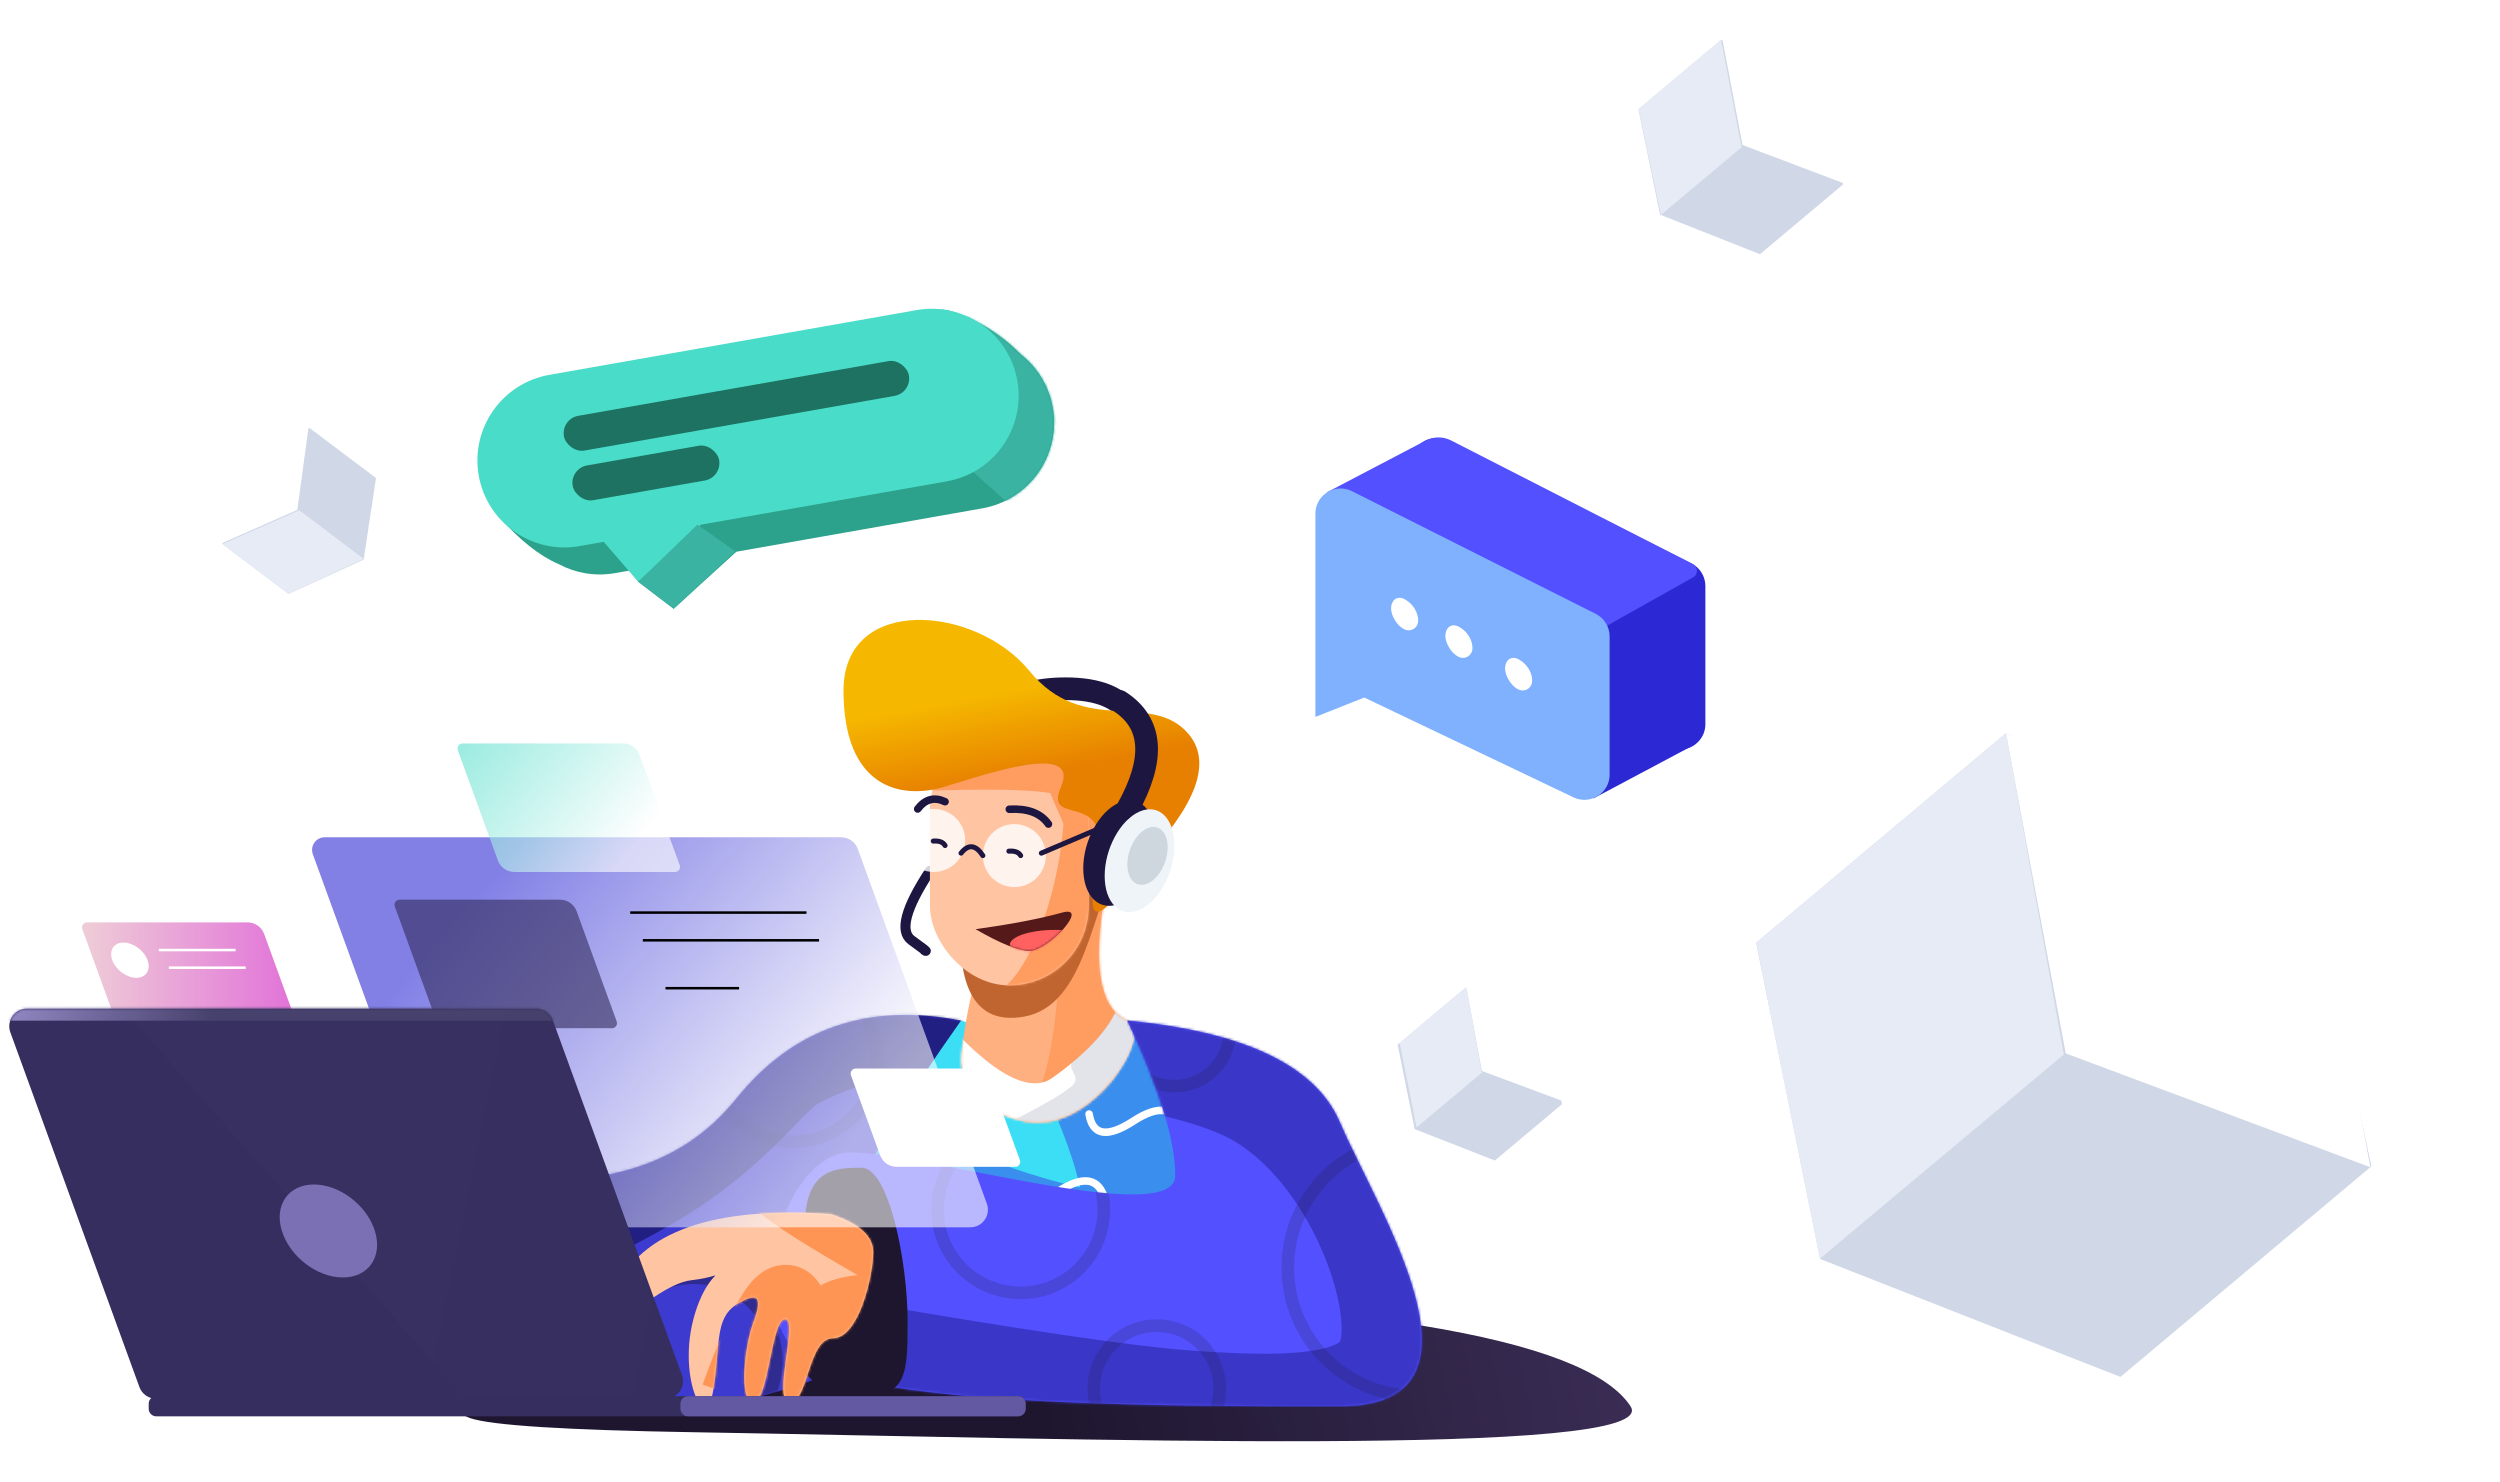 <svg xmlns="http://www.w3.org/2000/svg" xmlns:xlink="http://www.w3.org/1999/xlink" width="992" height="588" viewBox="0 0 992 588">
    <defs>
        <path id="qqsrn413ta" d="M49.85 85.544l-2.36-4.981-6.14.001c-8.005 0-15.374-2.727-21.227-7.302l-.273-.178C12.96 68.514 6.35 61.04.014 50.664c-.218-.358 2.074-1.314 6.877-2.87-.026-.573-.04-1.15-.04-1.73 0-19.054 15.446-34.5 34.5-34.5h99.976c13.363-3.44 27.674-7.107 42.932-11 1.97-1.58 6.556.159 13.758 5.215 6.655 4.672 12.331 10.426 17.028 17.263 5.475 6.106 8.805 14.175 8.805 23.022 0 19.054-15.446 34.5-34.5 34.5H90.263L61.85 98.544l-12-13z"/>
        <path id="6oh5qqxbzd" d="M209.346 2.965c-37.06-7.285-66.81 3.06-89.249 31.035C97.658 61.975 62.21 71.77 13.754 63.386c-17.443 15.34-17.443 38.778 0 70.313C39.918 181 177.494 154.917 202.997 109.15c17.002-30.51 19.118-65.905 6.349-106.186z"/>
        <path id="uy8ff1zvag" d="M51.639.965C9.15 60.696-7.118 100.122 2.832 119.241c14.924 28.68 160.881 39.614 175.406 10.934 14.525-28.68-18.752-109.881-41.61-119.776-15.24-6.597-21.573-9.741-19-9.434-19.963.269-30.4 1.767-31.308 4.496-4.4 13.204 13.36 29.484-5.25 29.462C61.27 34.9 42.043 25.82 57.393 5.461c1.18-1.567-.738-3.065-5.755-4.496z"/>
        <path id="lu0b58znzj" d="M59.191 0c-7.215 34.38-4.834 54.164 7.143 59.356 10.193 4.417-9.461 36.957-31.466 40.119-16.781 2.41-36.101-10.29-34.42-26.3C3.038 48.506 9.389 27.852 19.5 11.212L59.191 0z"/>
        <path id="ma5leu7xso" d="M0 7.732c14.266-1.994 25.719-4.194 34.356-6.599 11.225-3.125-5.43 15.209-12.956 15.209-4.281 0-11.414-2.87-21.4-8.61z"/>
        <path id="gdj23gjxoq" d="M141.868.965c46.687 4.502 74.803 17.966 84.35 40.394 14.318 33.641 65.313 112.66 0 112.66-65.314 0-176.692.044-208.515-16.019C-14.12 121.937 3.857 53.266 32.15 53.266c28.294 0 128.718 30.329 128.718 9.21 0-14.078-6.333-34.582-19-61.51z"/>
        <path id="djz4o8eb9t" d="M90.192.567C43.387-2.598 14.818 7.487 4.485 30.82c-15.5 35 12.765-2 30.265-4s6.594-7 .735 16 5 45.55 8 27.775.334-28.487 9.258-34.131C61.666 30.82 63.037 34 59.466 43.41c-3.572 9.41-6.02 31.777 0 31.777s7.028-32.84 12.524-32.84c5.495 0-5.43 32.84 1.96 32.84 7.393 0 7.066-25.367 17.134-25.367 10.067 0 15.901-24.563 15.901-34.148 0-6.391-5.598-11.426-16.793-15.105z"/>
        <path id="npi8pmo10z" d="M9.996.58h202.102c2.943 0 5.572 1.84 6.578 4.606L269.9 145.958c1.322 3.633-.552 7.65-4.185 8.972-.767.279-1.577.421-2.393.421H61.219c-2.943 0-5.572-1.84-6.578-4.606L3.418 9.974c-1.322-3.633.552-7.65 4.185-8.972C8.37.722 9.18.58 9.996.58z"/>
        <linearGradient id="1f57i6c57c" x1="106.946%" x2="50%" y1="49.147%" y2="50.853%">
            <stop offset="0%" stop-color="#40315C"/>
            <stop offset="100%" stop-color="#1E162F"/>
        </linearGradient>
        <linearGradient id="zec4fjixqn" x1="24.373%" x2="29.651%" y1="33.087%" y2="58.527%">
            <stop offset="0%" stop-color="#F5B700"/>
            <stop offset="100%" stop-color="#E78000"/>
        </linearGradient>
        <linearGradient id="d2bi6wpnxw" x1="15.985%" x2="85.072%" y1="32.541%" y2="66.033%">
            <stop offset="0%" stop-color="#2C29D4"/>
            <stop offset="100%" stop-color="#FFF"/>
        </linearGradient>
        <linearGradient id="aa0fyg0czx" x1="-20.439%" x2="85.072%" y1="17.012%" y2="66.056%">
            <stop offset="0%" stop-color="#49DCC8"/>
            <stop offset="100%" stop-color="#FFF"/>
        </linearGradient>
        <linearGradient id="gc0w7ixwpy" x1="-18.305%" x2="197.219%" y1="56.277%" y2="56.277%">
            <stop offset="0%" stop-color="#F1DFD7"/>
            <stop offset="50.722%" stop-color="#E276D8"/>
            <stop offset="100%" stop-color="#6A51EF"/>
        </linearGradient>
        <linearGradient id="4wrw71dbgA" x1="7.455%" x2="31.437%" y1="49.872%" y2="50.128%">
            <stop offset="0%" stop-color="#958BC6"/>
            <stop offset="100%" stop-color="#46406C"/>
        </linearGradient>
        <linearGradient id="s1jdll4cuC" x1="66.466%" x2="32.656%" y1="56.967%" y2="53.002%">
            <stop offset="0%" stop-color="#352E5F"/>
            <stop offset="100%" stop-color="#FFF"/>
        </linearGradient>
        <filter id="0wfvx2vepf" width="124.6%" height="185.5%" x="-13.8%" y="-43.5%" filterUnits="objectBoundingBox">
            <feGaussianBlur in="SourceGraphic" stdDeviation="10"/>
        </filter>
        <filter id="sggy3ze7vh" width="201%" height="232.5%" x="-43.8%" y="-58.3%" filterUnits="objectBoundingBox">
            <feGaussianBlur in="SourceGraphic" stdDeviation="15"/>
        </filter>
        <filter id="1dl3qhps8r" width="155%" height="192.2%" x="-23%" y="-46.1%" filterUnits="objectBoundingBox">
            <feGaussianBlur in="SourceGraphic" stdDeviation="16"/>
        </filter>
        <filter id="q5a9kqbosu" width="173.9%" height="164.5%" x="-36.9%" y="-32.2%" filterUnits="objectBoundingBox">
            <feGaussianBlur in="SourceGraphic" stdDeviation="14"/>
        </filter>
        <rect id="iw0yhyanbl" width="63" height="101" x="0" y="0" rx="31.5"/>
    </defs>
    <g fill="none" fill-rule="evenodd">
        <g>
            <g>
                <g>
                    <g transform="translate(-569 -6592) translate(0 6592.649) translate(569.683) rotate(-10 972.265 -970.49)">
                        <g transform="translate(5.15 1.436)">
                            <mask id="1y4l2uup3b" fill="#fff">
                                <use xlink:href="#qqsrn413ta"/>
                            </mask>
                            <use fill="#2CA18B" xlink:href="#qqsrn413ta"/>
                            <path fill="#3AB3A3" d="M184.184 60.552L201.85 82.91 237.85 55.054 229.736 0 184.124 5.752z" mask="url(#1y4l2uup3b)"/>
                        </g>
                        <path fill="#49DCC8" d="M34.5 0h148C201.554 0 217 15.446 217 34.5c0 19.054-15.446 34.5-34.5 34.5H83.413L55 86.98 44.246 69H34.5C15.446 69 0 53.554 0 34.5 0 15.446 15.446 0 34.5 0z"/>
                        <rect width="139" height="14" x="36" y="18" fill="#1D7262" rx="7"/>
                        <rect width="59" height="14" x="36" y="38" fill="#1D7262" rx="7"/>
                        <path fill="#3AB3A3" d="M82.071 68.713L95 81.746 67 99.98 55 86.98z"/>
                    </g>
                    <g>
                        <path fill="#D0D7E6" d="M0 65.861L112.434 5.963 224.868 65.22 224.868 195.246 112.434 256.439 0 195.246z" transform="translate(-569 -6592) translate(0 6592.649) translate(569.683) rotate(50 156.99 1030.798)"/>
                        <path fill="#FFF" d="M0 65.861L112.587 2.241 224.868 65.79 112.587 129.34z" transform="translate(-569 -6592) translate(0 6592.649) translate(569.683) rotate(50 156.99 1030.798)"/>
                        <path fill="#E6EBF5" d="M0 65.79L0 195.171 112.281 256.439 112.434 130.195z" transform="translate(-569 -6592) translate(0 6592.649) translate(569.683) rotate(50 156.99 1030.798)"/>
                    </g>
                    <g>
                        <path fill="#D0D7E6" d="M0.842 22.266L38.342 2.417 75.842 22.053 75.842 65.14 38.342 85.417 0.842 65.14z" transform="translate(-569 -6592) translate(0 6592.649) translate(569.683) rotate(50 349.138 749.43)"/>
                        <path fill="#FFF" d="M0.662 21.598L38.213 0.574 75.662 21.574 38.213 42.574z" transform="translate(-569 -6592) translate(0 6592.649) translate(569.683) rotate(50 349.138 749.43)"/>
                        <path fill="#E6EBF5" d="M0.679 22.213L0.679 64.967 38.627 85.213 38.679 43.495z" transform="translate(-569 -6592) translate(0 6592.649) translate(569.683) rotate(50 349.138 749.43)"/>
                    </g>
                    <g>
                        <path fill="#D0D7E6" d="M0.646 17.088L29.425 1.855 58.204 16.925 58.204 49.991 29.425 65.553 0.646 49.991z" transform="translate(-569 -6592) translate(0 6592.649) translate(569.683) rotate(-53 242.794 28.949)"/>
                        <path fill="#FFF" d="M0.508 16.575L29.326 0.441 58.066 16.557 29.326 32.673z" transform="translate(-569 -6592) translate(0 6592.649) translate(569.683) rotate(-53 242.794 28.949)"/>
                        <path fill="#E6EBF5" d="M0.521 17.047L0.521 49.858 29.644 65.396 29.684 33.38z" transform="translate(-569 -6592) translate(0 6592.649) translate(569.683) rotate(-53 242.794 28.949)"/>
                    </g>
                    <g>
                        <path fill="#D0D7E6" d="M0.95 19.249L30.95 3.227 60.95 19.077 60.95 53.858 30.95 70.227 0.95 53.858z" transform="translate(-569 -6592) translate(0 6592.649) translate(569.683) rotate(50 -108.607 826.783)"/>
                        <path fill="#FFF" d="M0.373 17.986L30.414 0.967 60.373 17.967 30.414 34.967z" transform="translate(-569 -6592) translate(0 6592.649) translate(569.683) rotate(50 -108.607 826.783)"/>
                        <path fill="#E6EBF5" d="M0.946 18.218L0.946 52.828 30.905 69.218 30.946 35.447z" transform="translate(-569 -6592) translate(0 6592.649) translate(569.683) rotate(50 -108.607 826.783)"/>
                    </g>
                    <path fill="url(#1f57i6c57c)" d="M223.106 550.333c-66.723 9.871-49.652 15.645 51.21 17.323 151.296 2.516 385.5 10.4 372-10.285-9-13.79-36.612-24.463-82.836-32.02-188.105-13.108-302.993-17.441-344.663-13-41.67 4.442-40.24 17.103 4.29 37.982z" transform="translate(-569 -6592) translate(0 6592.649) translate(569.683)"/>
                    <path fill="#FFF" stroke="#1E162F" stroke-linejoin="round" stroke-width="3" d="M214.317 484.351c-9.397-6.078-17.207-9.745-23.43-11-19.534-3.938-40.57-2.832-40.57-8.734 0-13.084 21.232-31.458 2.79-31.458-18.44 0-30.841 27.46-24.64 33.458 2.949 2.853-17.053-4.477-35.15-3.918-19.946.616-42.408 3.142-23.901 11.785 14.835 6.929 25.525 6.367 38.82 6.614 3.492.065 8.186.065 14.08 0-51.203 4.81-67.22 10.03-48.048 15.657 19.17 5.627 35.749 5.627 49.733 0-36.39 3.402-54.585 7.601-54.585 12.596 0 7.493 44.74 11.176 59.05 5.151 14.311-6.025-59.063 10.22-41.107 14.355 17.956 4.135 55.045 10.73 77.958 10.73 15.275 0 36.211-.078 62.809-.236l-13.81-55z" transform="translate(-569 -6592) translate(0 6592.649) translate(569.683)"/>
                    <g transform="translate(-569 -6592) translate(0 6592.649) translate(569.683) translate(170.988 245.331)">
                        <g transform="translate(.328 156.02)">
                            <mask id="cd8qww5qje" fill="#fff">
                                <use xlink:href="#6oh5qqxbzd"/>
                            </mask>
                            <use fill="#3D3ACF" xlink:href="#6oh5qqxbzd"/>
                            <circle cx="143" cy="18" r="33" stroke="#1E162F" stroke-width="5" mask="url(#cd8qww5qje)" opacity=".42"/>
                            <circle cx="103" cy="138" r="33" stroke="#1E162F" stroke-width="5" mask="url(#cd8qww5qje)" opacity=".63"/>
                            <circle cx="23" cy="68" r="33" stroke="#1E162F" stroke-width="5" mask="url(#cd8qww5qje)" opacity=".63"/>
                            <path stroke="#15115F" stroke-width="44" d="M-41 124C22.856 95.761 64.622 75.844 84.297 64.25c35.237-20.767 46.241-41.943 58.794-48.25 51.943-26.097 64.484.265 97.694 1.065" filter="url(#0wfvx2vepf)" mask="url(#cd8qww5qje)" opacity=".821"/>
                        </g>
                        <path stroke="#1C1640" stroke-width="9" d="M275.663 70.133c9.951-28.546 1.76-42.819-24.573-42.819-26.333 0-42.255 14.273-47.765 42.82"/>
                        <g transform="translate(158.035 158.02)">
                            <mask id="jab6m937pi" fill="#fff">
                                <use xlink:href="#uy8ff1zvag"/>
                            </mask>
                            <use fill="#3BDEF4" xlink:href="#uy8ff1zvag"/>
                            <path stroke="#3A8FEE" stroke-width="58" d="M102.293-2c21.715 42.562 30.382 72.815 26 90.759C123.913 106.702 81.148 97.783 0 62" filter="url(#sggy3ze7vh)" mask="url(#jab6m937pi)"/>
                        </g>
                        <path stroke="#FFF" stroke-linecap="round" stroke-linejoin="round" stroke-width="3" d="M296.9 202.488c-2.249-9.106-8.535-10.309-18.86-3.607-10.324 6.702-16.176 5.765-17.555-2.81M266.9 230.488c-2.249-9.106-8.535-10.309-18.86-3.607-10.324 6.702-16.176 5.765-17.555-2.81M216.9 212.488c-2.249-9.106-8.535-10.309-18.86-3.607-10.324 6.702-16.176 5.765-17.555-2.81"/>
                        <g transform="translate(209.328 99.61)">
                            <mask id="fwbfjhinrk" fill="#fff">
                                <use xlink:href="#lu0b58znzj"/>
                            </mask>
                            <use fill="#FFB080" xlink:href="#lu0b58znzj"/>
                            <path fill="#FF9C60" d="M39.707 16.166c.295 51.997-7.25 82.412-22.632 91.245C-6 120.66 41.897 118.083 60 85.41 78.103 52.739 74.974 3.962 55 5.524c-13.316 1.041-18.414 4.588-15.293 10.642z" mask="url(#fwbfjhinrk)"/>
                            <path fill="#FFF" fill-rule="nonzero" d="M-14.441 49.501c24.554 30.415 41.396 39.337 50.826 32.715 14.128-9.922 22.89-19.693 26.588-29.04l.17-.437 20.57 7.8C78.346 74.694 66.68 87.825 49.03 100.22c-11.664 8.192-25.527 8.058-39.898.445C-3.185 94.14-16.41 81.96-30.91 64.123l-.65-.803 17.118-13.819z" mask="url(#fwbfjhinrk)"/>
                            <path fill="#9FA3B9" fill-rule="nonzero" d="M6.1 106.285C26.897 96.36 39.608 89.402 44.233 85.41c4.492-3.877-2.663-6.995.674-9.782C57 65.526 61.553 56.767 62.973 53.177l.17-.438 20.57 7.8C78.346 74.694 66.68 87.825 49.03 100.22c-7.776 5.461-22.085 7.483-42.929 6.066z" mask="url(#fwbfjhinrk)" opacity=".54"/>
                        </g>
                        <path fill="#FF9C60" d="M236.328 44.02c17.7 0 32.048 14.348 32.048 32.047 0 .313-.005.626-.014.939l-.76 25.947c-.545 18.585-14.241 34.151-32.607 37.057-14.94 2.364-28.967-7.831-31.33-22.771-.224-1.416-.337-2.847-.337-4.28V77.02c0-18.225 14.775-33 33-33z"/>
                        <path stroke="#1C1640" stroke-linecap="round" stroke-linejoin="round" stroke-width="4" d="M197.328 99.61c-9.718 14.805-12.147 23.97-7.288 27.494 4.859 3.525 6.579 4.85 5.159 3.978"/>
                        <path fill="#C0652F" d="M209.328 126c.278 23.888 8.72 34.363 25.325 31.426 24.908-4.406 26.705-43.877 37.675-60.857 7.314-11.32-13.686-1.51-63 29.431z"/>
                        <g transform="translate(197.328 44.02)">
                            <mask id="067695dl1m" fill="#fff">
                                <use xlink:href="#iw0yhyanbl"/>
                            </mask>
                            <use fill="#FFC4A2" xlink:href="#iw0yhyanbl"/>
                            <path fill="#FF9C60" fill-rule="nonzero" d="M-4.508 23.88L-5.21 3.893l3.944-.132L.658 3.7l2.826-.08 3.657-.09 1.781-.038 2.612-.05 2.54-.038 2.47-.028 3.182-.022 2.303-.005 2.233.006 2.161.017 2.091.027 1.355.024 1.323.028 1.926.051 1.245.04 1.808.068 1.167.052 1.691.086 1.089.063 1.057.068 1.287.092c.421.032.835.065 1.242.1l1.2.107c.98.093 1.918.194 2.811.305l1.051.137c2.234.306 4.177.675 5.853 1.116 2.197.579 4.077 1.308 5.748 2.35 2.867 1.786 5.05 4.428 5.7 8.094l.067.411.025.104.038.132.12.356.129.35.365.92.422 1.009.782 1.805 1.87 4.217.478 1.102.293.689.403.971.245.61.334.862.2.544.182.522.165.501c.027.082.052.163.077.244l.141.475.126.461.11.449.095.439.082.43.067.426c.05.353.087.702.11 1.054l.023.424c.011.284.014.57.01.863l-.012.444-.023.456-.014.233c-2.56 37.35-17.916 74.389-36.727 83.22l-.571.258-8.015-18.324c2.64-1.155 5.958-4.744 9.298-10.227l.49-.815.244-.418.488-.856.488-.882c.162-.298.324-.6.486-.907l.485-.933c.161-.315.322-.634.482-.958l.48-.982.477-1.007.473-1.03c.236-.521.47-1.05.702-1.59l.462-1.088c5.227-12.5 8.902-27.8 10.15-42.787l.096-1.244-.059-.192-.113-.342-.142-.396-.236-.624-.2-.503-.31-.748-.479-1.113-.609-1.38-1.142-2.563-.518-1.18-.461-1.07-.408-.972-.244-.6-.223-.566-.064-.166-.191-.033c-.568-.097-1.196-.19-1.883-.28l-.853-.105-.908-.1-.475-.05-.992-.092c-.17-.016-.341-.03-.516-.045l-1.072-.086-1.035-.073-1.454-.091-1.009-.055-1.572-.076-1.643-.065-1.713-.057-1.784-.047-1.854-.037-1.925-.028-1.995-.019-2.065-.009h-2.135l-2.205.01-3.05.029-2.368.032-3.266.057-2.531.055-2.6.064-4.49.128-3.73.121-.95.033z" mask="url(#067695dl1m)"/>
                        </g>
                        <path fill="url(#zec4fjixqn)" d="M280.663 96.966c22.604-23.401 28.937-40.742 19-52.024-14.906-16.922-41.435 1.563-62.835-24.667s-73.793-30.368-73.793 7.745 22.19 43.66 40.29 38.113c18.1-5.546 53.556-17.476 46.03 0-7.527 17.476 21.88-1.175 14.308 33.093-5.049 22.845.618 22.092 17-2.26z"/>
                        <path stroke="#1C1640" stroke-linecap="round" stroke-linejoin="round" stroke-width="9" d="M275.663 75.133c11.146-19.966 10.09-34.239-3.168-42.819"/>
                        <g>
                            <path fill="#1C1640" stroke="#1C1640" d="M13.833 39.916c7.64-3.33 13.833-14.76 13.833-25.53 0-10.769-6.193-16.8-13.833-13.47C6.193 4.246 0 15.676 0 26.446c0 10.77 6.193 16.8 13.833 13.47z" transform="translate(258.663 72.133)"/>
                            <path fill="#EFF4F9" d="M21.833 42.916c7.64-3.33 13.833-14.76 13.833-25.53 0-10.769-6.193-16.8-13.833-13.47C14.193 7.246 8 18.676 8 29.446c0 10.77 6.193 16.8 13.833 13.47z" transform="translate(258.663 72.133)"/>
                            <path fill="#CED6DE" d="M25 32.484c4.418-1.876 8-8.314 8-14.38 0-6.067-3.582-9.464-8-7.588-4.418 1.876-8 8.314-8 14.38 0 6.067 3.582 9.464 8 7.588z" transform="translate(258.663 72.133)"/>
                        </g>
                        <g transform="translate(215.429 115)">
                            <mask id="7wphn0h8ep" fill="#fff">
                                <use xlink:href="#ma5leu7xso"/>
                            </mask>
                            <use fill="#551919" xlink:href="#ma5leu7xso"/>
                            <ellipse cx="31.571" cy="14" fill="#FF6161" mask="url(#7wphn0h8ep)" rx="18" ry="6"/>
                        </g>
                        <g transform="translate(133.794 158.02)">
                            <mask id="irs3ego89s" fill="#fff">
                                <use xlink:href="#gdj23gjxoq"/>
                            </mask>
                            <use fill="#5350FF" xlink:href="#gdj23gjxoq"/>
                            <path stroke="#3A37C8" stroke-width="50" d="M33.034-.112C117.726 3.77 172.226 12.807 196.534 27c34.22 19.98 54.704 66.651 55.358 95 .82 35.503-31.113 38.905-87.082 34.786-24.226-1.783-71.083-8.711-140.569-20.786" filter="url(#1dl3qhps8r)" mask="url(#irs3ego89s)"/>
                            <circle cx="256.534" cy="99" r="51" stroke="#1E162F" stroke-width="5" mask="url(#irs3ego89s)" opacity=".421"/>
                            <circle cx="160.534" cy="5" r="22" stroke="#1E162F" stroke-width="5" mask="url(#irs3ego89s)" opacity=".421"/>
                            <circle cx="99.534" cy="76" r="33" stroke="#1E162F" stroke-width="5" mask="url(#irs3ego89s)" opacity=".421"/>
                            <circle cx="153.534" cy="147" r="25" stroke="#1E162F" stroke-width="5" mask="url(#irs3ego89s)" opacity=".421"/>
                        </g>
                        <circle cx="198.828" cy="87.52" r="12.5" fill="#FFF" opacity=".807"/>
                        <circle cx="230.828" cy="93.52" r="12.5" fill="#FFF" opacity=".807"/>
                        <path stroke="#1C1640" stroke-linecap="round" stroke-linejoin="round" stroke-width="2" d="M241.541 92.55L275.663 78.02M209.674 92.55c2.917-3.687 5.802-3.363 8.654.97"/>
                        <path stroke="#1C1640" stroke-linecap="round" stroke-linejoin="round" stroke-width="3" d="M228.828 75.133c7.302-.409 12.477 1.554 15.527 5.887"/>
                        <path stroke="#1C1640" stroke-linecap="round" stroke-linejoin="round" stroke-width="2" d="M228.653 91.764c2.34-.182 3.898.403 4.675 1.756M198.653 87.764c2.34-.182 3.898.403 4.675 1.756"/>
                        <path stroke="#1C1640" stroke-linecap="round" stroke-linejoin="round" stroke-width="3" d="M192.47 75.02c3.004-3.924 6.623-4.887 10.855-2.887"/>
                    </g>
                    <g>
                        <path fill="#2C29D4" d="M38 96.886V16.229c0-5.523 4.477-10 10-10 1.561 0 3.101.365 4.496 1.067l96.75 48.698c3.374 1.699 5.503 5.154 5.503 8.932v54.85c0 5.524-4.477 10-10 10-1.49 0-2.96-.332-4.305-.973L57.381 89.187 38 96.886z" transform="translate(-569 -6592) translate(0 6592.649) translate(569.683) translate(521.262 166.945)"/>
                        <path fill="#2C29D4" d="M150.212 128.015L110.33 149.22 104.564 122.684 100.036 102.376 141.02 102.376z" transform="translate(-569 -6592) translate(0 6592.649) translate(569.683) translate(521.262 166.945)"/>
                        <path fill="#5350FF" d="M149.87 61.504l-39.437 22.142L4.492 27.798 43.746 7.234c3.163-1.656 6.933-1.675 10.112-.05l95.909 49.033c1.475.754 2.06 2.561 1.305 4.037-.269.526-.687.96-1.202 1.25z" transform="translate(-569 -6592) translate(0 6592.649) translate(569.683) translate(521.262 166.945)"/>
                        <path fill="#7FB1FF" d="M0 116.886V36.229c0-5.523 4.477-10 10-10 1.561 0 3.101.365 4.496 1.067l96.75 48.698c3.374 1.699 5.503 5.154 5.503 8.932v54.85c0 5.524-4.477 10-10 10-1.49 0-2.96-.332-4.305-.973l-83.063-39.616L0 116.886z" transform="translate(-569 -6592) translate(0 6592.649) translate(569.683) translate(521.262 166.945)"/>
                        <path fill="#FFF" d="M35.636 70.293c3.446 1.98 5.161 5.464 5.161 8.36 0 2.895-2.946 4.834-5.718 3.37-2.771-1.463-5.051-5.38-5.051-8.242 0-2.86 2.162-5.468 5.608-3.488zM57.175 81.216c3.445 1.98 5.16 5.464 5.16 8.36 0 2.895-2.946 4.834-5.717 3.37-2.772-1.463-5.052-5.38-5.052-8.242 0-2.86 2.163-5.468 5.609-3.488zM80.867 94.14c3.446 1.98 5.161 5.463 5.161 8.359 0 2.895-2.946 4.834-5.718 3.37-2.771-1.463-5.051-5.38-5.051-8.242 0-2.86 2.162-5.468 5.608-3.488z" transform="translate(-569 -6592) translate(0 6592.649) translate(569.683) translate(521.262 166.945)"/>
                    </g>
                    <path fill="#1E162F" d="M331.317 551.351c28.14 6 28.14-4.9 28.14-27.82 0-22.919-7.277-60.832-18.323-60.832s-22.477.754-22.477 23.674c0 22.92-15.481 58.978 12.66 64.978z" transform="translate(-569 -6592) translate(0 6592.649) translate(569.683)"/>
                    <path stroke="#1C1640" stroke-width="2" d="M139.817 486.351c-.334 11.293 3.166 22.353 10.5 33.18" transform="translate(-569 -6592) translate(0 6592.649) translate(569.683)"/>
                    <g transform="translate(-569 -6592) translate(0 6592.649) translate(569.683) translate(238.832 480.531)">
                        <mask id="f18ovyzocv" fill="#fff">
                            <use xlink:href="#djz4o8eb9t"/>
                        </mask>
                        <use fill="#FFC4A2" xlink:href="#djz4o8eb9t"/>
                        <path fill="#FF9555" fill-rule="nonzero" d="M55.612-5.51l19.34-18.84.403.403.43.415.459.425.487.436.254.223.53.452c.09.077.182.154.275.231l.573.47.297.239.616.487.645.498.673.51.703.521.732.534.76.545.79.556.82.57.85.58.878.594.908.605 1.417.931.983.637 1.012.65 1.574.997 1.087.68 1.688 1.046L96.55-9.04l2.447 1.48 1.195.715 2.337 1.39 3.17 1.865 13.21 7.69 2.754 1.615 3.423 2.026 2.209 1.326 1.668 1.013 1.755 1.08 1.122.699 1.084.683 1.048.668 1.01.653.976.64.94.626.907.614.873.602.84.591.808.581.777.572.746.562.716.554.688.547c.224.18.443.36.658.54l.631.534c.103.088.205.176.305.264l.59.526c.193.175.381.349.565.522 3.364 3.17 5.648 6.293 6.619 10.598 1.777 7.883-2.46 14.759-9.246 17.783-2.361 1.052-5.085 1.696-8.368 1.997l-.832.068c-1.408.102-2.915.146-4.537.136l-.987-.013-1.015-.025-1.044-.037-.533-.024-1.089-.056c-.184-.01-.369-.02-.555-.032l-1.135-.073-1.166-.085c-.197-.015-.395-.03-.595-.047l-1.215-.101-1.248-.113-2.546-.25-1.193-.108-1.155-.094c-.19-.014-.378-.028-.564-.04l-1.1-.071-1.062-.056-1.026-.04-.499-.015-.97-.02c-.951-.011-1.847-.002-2.688.028l-.822.036-.397.023-.767.056c-1.372.114-2.558.293-3.56.53l-.185.045-.347.092-.207.059.017.196.023.22.026.22.064.458.078.48c.03.165.06.333.095.507l.11.533.128.563.07.293.153.61.171.645.19.68.207.72.228.759.246.801.552 1.728 1.553 4.736.666 2.081.462 1.493.31 1.034.188.654.176.628.164.605.153.586.14.568.132.553.12.542.112.533.103.526.095.522.088.522.08.524.075.528.068.535.094.823.03.28c.906 8.972-1.809 17.008-9.601 22.06-6.521 4.226-13.821 5.368-20.58 1.516-5.335-3.04-8.174-7.861-9.9-14.002-.883-3.139-1.44-6.164-1.837-10.202l-.11-1.182-.051-.614-.075-.968-.307.842-25.38-9.21.88-2.408.865-2.336.853-2.266.839-2.195.826-2.125.544-1.377.538-1.347.797-1.962.524-1.27.52-1.24.514-1.208.509-1.178.504-1.148.499-1.118.494-1.088.245-.533.487-1.043c.08-.171.161-.341.242-.51l.48-.998.475-.97.471-.938.467-.91c.077-.15.155-.297.232-.444l.46-.866.456-.837.452-.808.448-.779.444-.75.44-.722c.292-.471.582-.924.87-1.357l.429-.636c1.6-2.329 3.242-4.262 5.105-5.849 3.067-2.612 6.681-4.295 11.057-4.295 5.232 0 9.612 2.508 12.556 6.318.44.569.84 1.154 1.207 1.759l.051.086.344-.182c3.793-1.976 8.314-3.226 13.581-3.831l.722-.079-9.36-5.474-3.209-1.892-2.391-1.424-2.13-1.282-2.055-1.249-1.98-1.218-1.908-1.19-1.232-.777-1.201-.765-1.17-.754-1.14-.743-1.109-.732-1.08-.722-1.564-1.065-1.008-.698-.98-.69-.95-.682-.466-.338-.91-.67-.446-.333-.871-.66c-.286-.218-.568-.436-.845-.653l-.819-.647c-.403-.322-.797-.643-1.181-.96l-.757-.635c-.372-.316-.736-.63-1.09-.943l-.697-.624-.674-.62-.651-.618-.63-.615-.305-.307-.301-.306z" filter="url(#q5a9kqbosu)" mask="url(#f18ovyzocv)"/>
                    </g>
                    <path fill="url(#d2bi6wpnxw)" d="M128.14 331.58h204.958c2.943 0 5.572 1.84 6.578 4.606L390.9 476.958c1.322 3.633-.552 7.65-4.185 8.972-.767.279-1.577.421-2.393.421H182.219c-2.943 0-5.572-1.84-6.578-4.606l-52.2-143.455c-.944-2.595.394-5.464 2.99-6.409.547-.199 1.126-.301 1.71-.301z" opacity=".591" transform="translate(-569 -6592) translate(0 6592.649) translate(569.683)"/>
                    <path fill="#352E5F" d="M157.855 356.351h63.697c2.944 0 5.573 1.842 6.579 4.608l15.893 43.709c.378 1.038-.158 2.186-1.196 2.563-.219.08-.45.12-.683.12h-63.697c-2.944 0-5.573-1.841-6.579-4.607l-15.893-43.71c-.378-1.037.158-2.185 1.196-2.562.219-.08.45-.12.683-.12z" opacity=".614" transform="translate(-569 -6592) translate(0 6592.649) translate(569.683)"/>
                    <path fill="url(#aa0fyg0czx)" d="M182.855 294.351h63.697c2.944 0 5.573 1.842 6.579 4.608l15.893 43.709c.378 1.038-.158 2.186-1.196 2.563-.219.08-.45.12-.683.12h-63.697c-2.944 0-5.573-1.841-6.579-4.607l-15.893-43.71c-.378-1.037.158-2.185 1.196-2.562.219-.08.45-.12.683-.12z" opacity=".614" transform="translate(-569 -6592) translate(0 6592.649) translate(569.683)"/>
                    <path fill="url(#gc0w7ixwpy)" d="M33.855 365.351h63.697c2.944 0 5.573 1.842 6.579 4.608l15.893 43.709c.378 1.038-.158 2.186-1.196 2.563-.219.08-.45.12-.683.12H54.448c-2.944 0-5.573-1.841-6.58-4.607l-15.892-43.71c-.378-1.037.158-2.185 1.196-2.562.219-.08.45-.12.683-.12z" transform="translate(-569 -6592) translate(0 6592.649) translate(569.683)"/>
                    <path fill="#FFF" d="M338.858 423.351h47.026c2.941 0 5.569 1.84 6.576 4.603l11.561 31.712c.378 1.038-.156 2.186-1.194 2.564-.22.08-.451.121-.685.121h-47.026c-2.941 0-5.569-1.838-6.576-4.602l-11.561-31.713c-.378-1.037.156-2.185 1.194-2.564.22-.08.451-.12.685-.12z" transform="translate(-569 -6592) translate(0 6592.649) translate(569.683)"/>
                    <g>
                        <g transform="translate(-569 -6592) translate(0 6592.649) translate(569.683) translate(0 399)">
                            <mask id="97cwwxy2pB" fill="#fff">
                                <use xlink:href="#npi8pmo10z"/>
                            </mask>
                            <use fill="#352E5F" xlink:href="#npi8pmo10z"/>
                            <path fill="url(#4wrw71dbgA)" d="M-26.683 -12.649H329.317V5.351H-26.683z" mask="url(#97cwwxy2pB)"/>
                            <path fill="url(#s1jdll4cuC)" d="M31 -19L394 -19 394 187 212.5 188z" mask="url(#97cwwxy2pB)" opacity=".087"/>
                        </g>
                        <path fill="#7A70B3" d="M135.351 107.257c10.192 0 15.887-8.262 12.722-18.453-3.165-10.191-13.993-18.453-24.184-18.453s-15.887 8.262-12.721 18.453c3.165 10.191 13.992 18.453 24.183 18.453z" transform="translate(-569 -6592) translate(0 6592.649) translate(569.683) translate(0 399)"/>
                        <path fill="#352E5F" d="M61.317 154.351h342c1.657 0 3 1.344 3 3v2c0 1.657-1.343 3-3 3h-342c-1.657 0-3-1.343-3-3v-2c0-1.656 1.343-3 3-3z" transform="translate(-569 -6592) translate(0 6592.649) translate(569.683) translate(0 399)"/>
                        <path fill="#6358A2" d="M272.317 154.351h131c1.657 0 3 1.344 3 3v2c0 1.657-1.343 3-3 3h-131c-1.657 0-3-1.343-3-3v-2c0-1.656 1.343-3 3-3z" transform="translate(-569 -6592) translate(0 6592.649) translate(569.683) translate(0 399)"/>
                    </g>
                    <path stroke="#000" d="M249.391 361.465L319.317 361.465M254.391 372.465L324.317 372.465M263.391 391.465L292.576 391.465" transform="translate(-569 -6592) translate(0 6592.649) translate(569.683)"/>
                    <path stroke="#FFF" d="M62.317 376.331L92.796 376.331M66.317 383.331L96.796 383.331" transform="translate(-569 -6592) translate(0 6592.649) translate(569.683)"/>
                    <path fill="#FFF" d="M53.409 387.351c3.866 0 5.86-3.134 4.454-7-1.406-3.866-5.68-7-9.546-7-3.866 0-5.86 3.134-4.454 7 1.406 3.866 5.68 7 9.546 7z" transform="translate(-569 -6592) translate(0 6592.649) translate(569.683)"/>
                </g>
            </g>
        </g>
    </g>
</svg>
